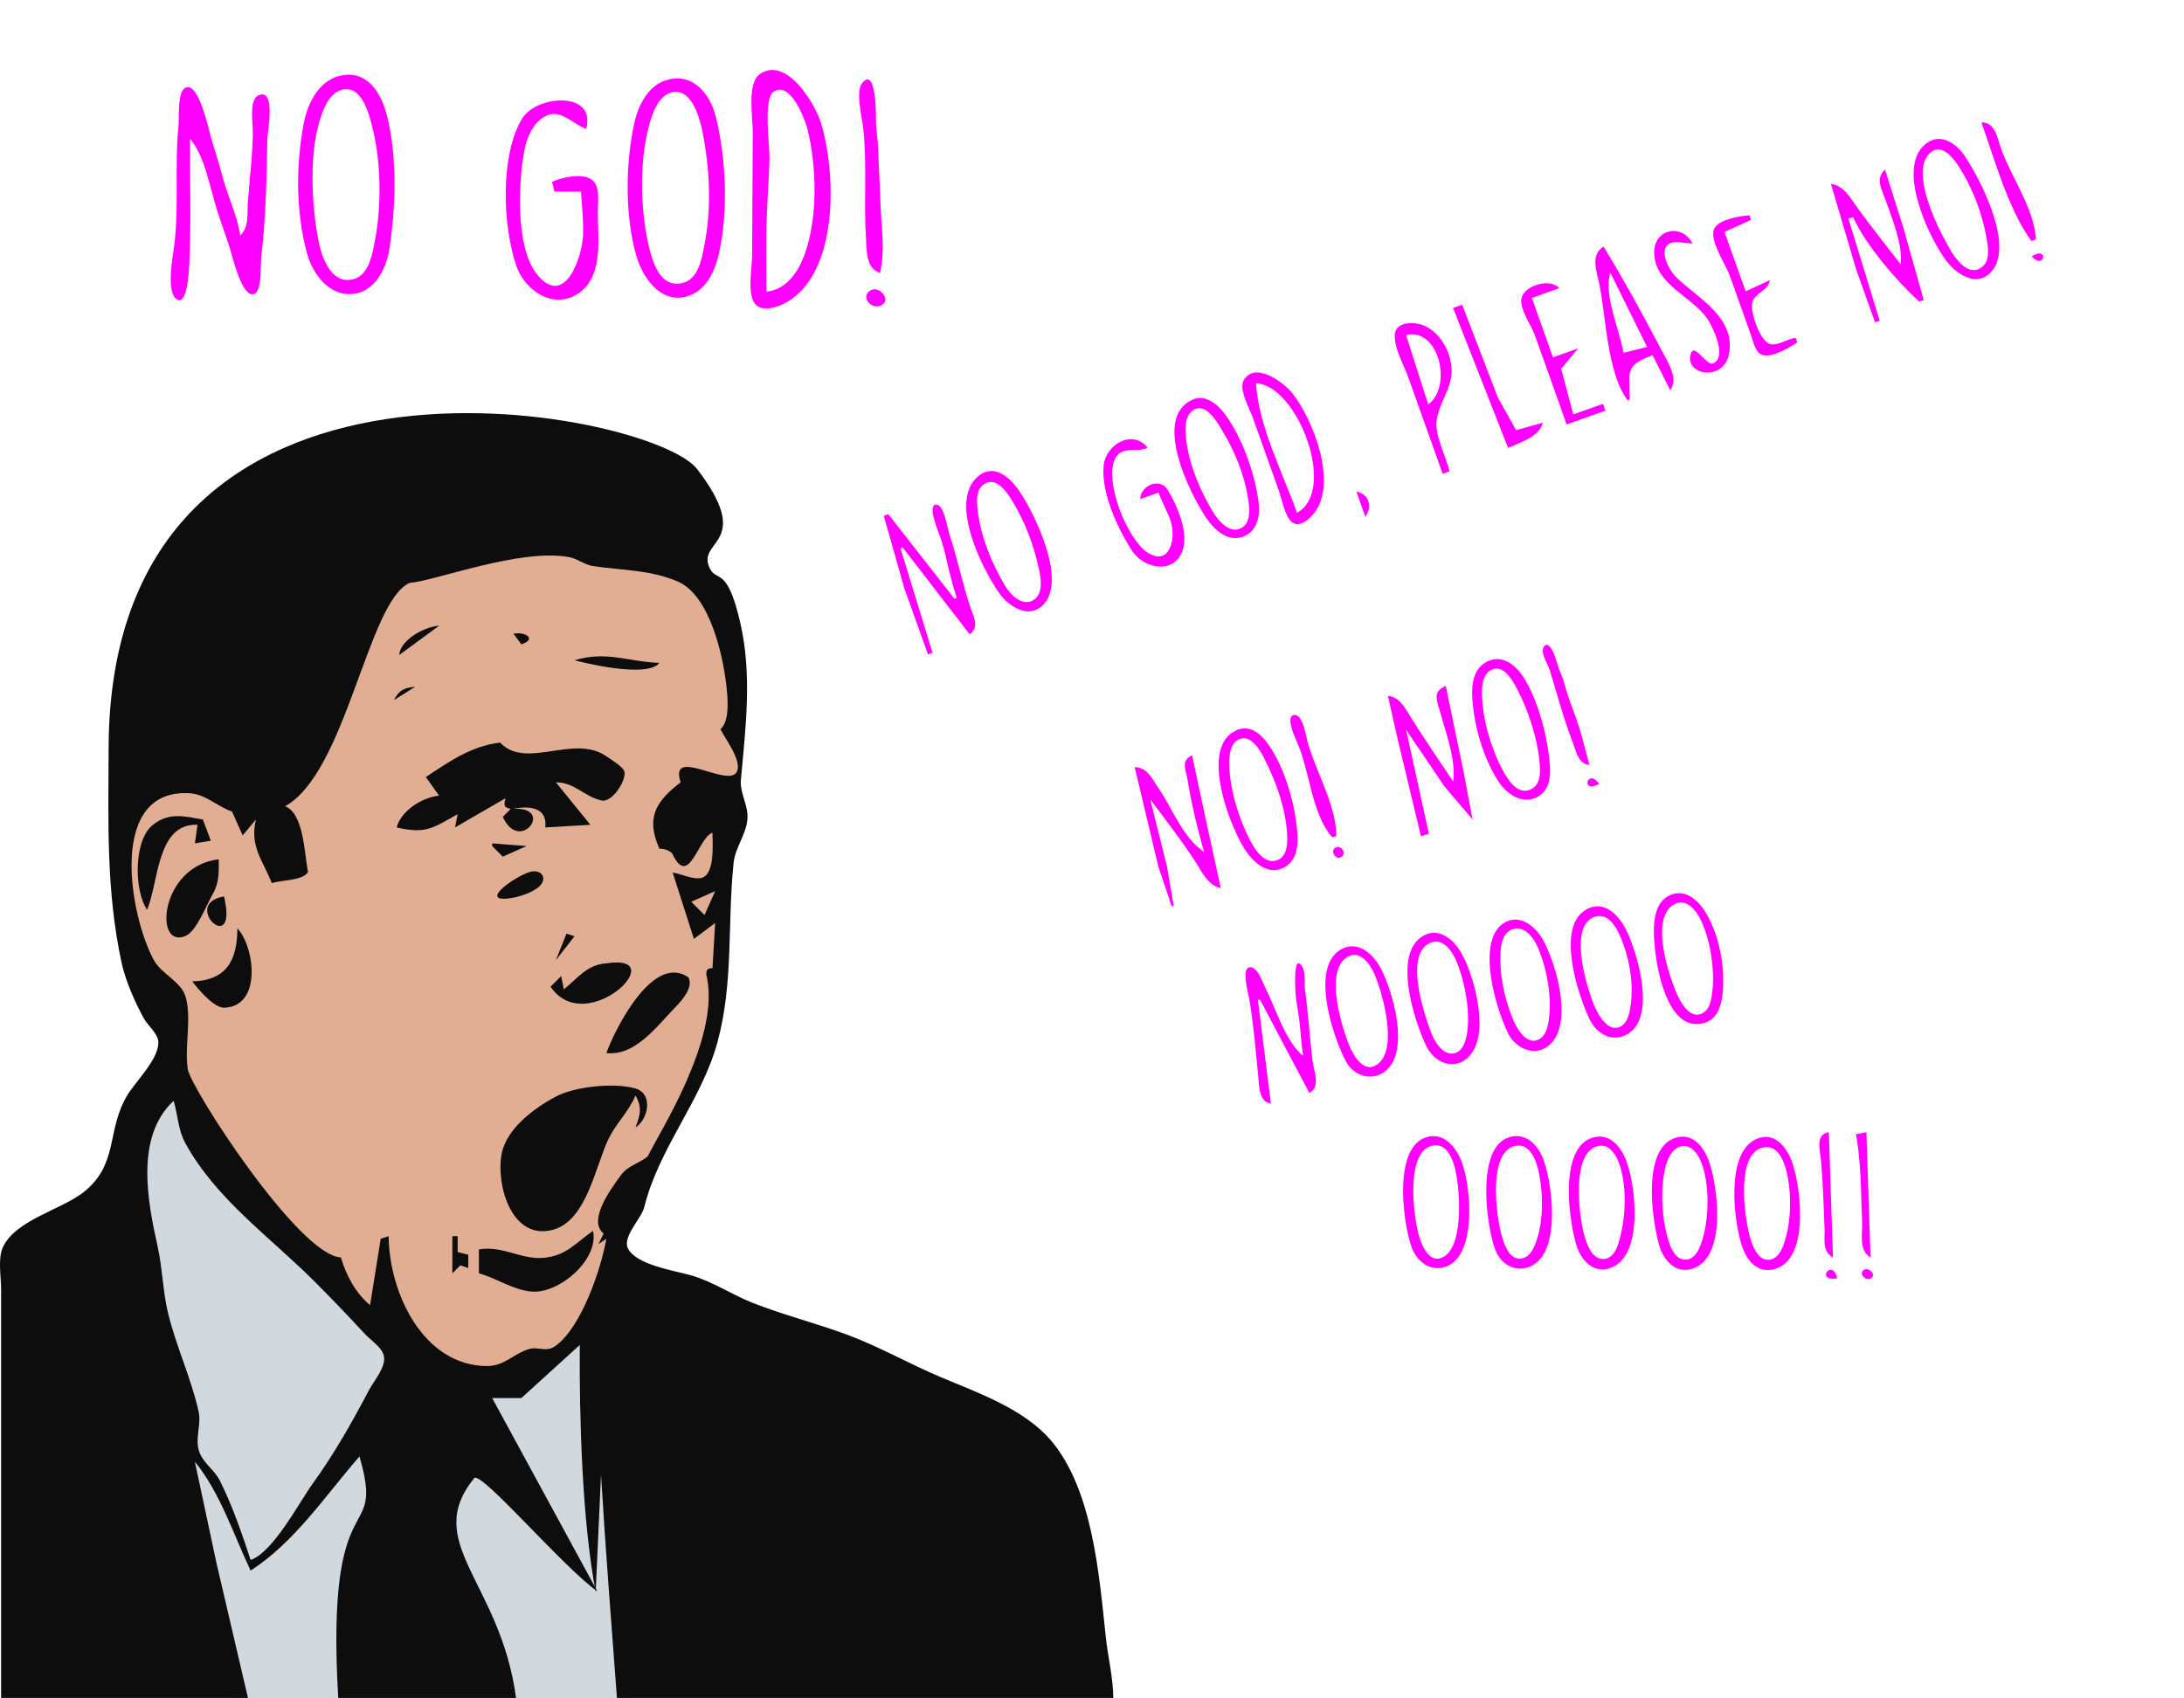 <svg xmlns="http://www.w3.org/2000/svg" width="900" height="700"><path d="M70.834 341.89c28.291-62.163 175.195 106.25 175.195 106.25l13.694 153.002H95.862S21.875 449.465 70.834 341.89" style="fill:#d1d8de;fill-opacity:1;stroke:none;stroke-width:200;stroke-linecap:round;stroke-linejoin:round;paint-order:stroke fill markers" transform="translate(.564 98.858)"/><path d="M173.635 467.478c63.39 47.088 84.99-82.533 117.871-138.574 12.673-21.6 6.645-72.373 10.351-99.172 15.354-61.413-20.63-111.988-45.412-116.202-3.35-.609-6.704-1.216-10.017-2.003-290.102-68.955-222.199 244.971-72.793 355.951" style="display:inline;fill:#e1ae93;fill-opacity:1;stroke:none;stroke-width:200;stroke-linecap:round;stroke-linejoin:round;paint-order:stroke fill markers" transform="translate(.564 98.858)"/><path d="M-.105 600.962h101.727L88.6 545.176l-8.855-41.566c10.519 12.914 15.757 29.72 22.97 44.847 18.106-11.605 30.787-30.865 44.848-47.035 10.887 37.652-14.154 7.285-8.75 99.54H212.1c-6.479-48.11-38.999-63.971-17.155-90.7 3.564-2.039 36.771 37.005 50.67 46.787l-43.36-79.691h12.032l24.065-21.877c-.223 29.017.945 72.555 6.563 101.727l2.188-48.129c1.87 30.65 4.265 61.263 6.563 91.883h204.548c-.07-8.487-2.196-16.742-3.1-25.159-2.72-25.316-5.342-60.587-22.486-80.845-11.094-13.11-30.301-19.813-45.514-26.215-12.936-5.444-25.08-12.458-38.284-17.387-12.951-4.834-26.524-8.202-39.379-13.295-8.609-3.411-16.154-8.66-25.158-11.259-6.623-1.912-22.66-4.259-26.103-11.126-2.38-4.746 5.594-12.345 6.76-17.075 5.984-24.259 23.537-43.815 30.115-67.818 6.744-24.607 4.05-49.018 6.687-74.069.658-6.247 5.073-11.449 5.675-17.813.545-5.773-3.188-10.754-2.677-16.408 1.934-21.391 4.706-43.002-.243-64.634-5.733-25.08-10.206-15.686-13.054-23.604-3.808-10.6 18.307-9.634-4.698-39.74-18.85-24.675-242-68.706-242.555 114.852-.09 30.05-1.101 58.74 5.345 88.601 1.578 7.312 5.571 16.411 9.198 22.966 1.646 2.977 6.02 6.39 5.965 9.947-.111 7.17-9.365 15.905-12.88 21.779-8.582 14.343-3.384 28.385-18.024 39.906-9.122 7.178-28.278 11.497-33.25 22.798-2.045 4.65-.66 12.147-.66 17.146v168.452M296.326 201.71c1.891 3.857 9.527 13.675 6.486 17.931-4.128 5.777-27.787-10.93-22.893 3.946-10.582 8.063-14.297 14.868-8.751 27.346 3.155 0 5.081 1.544 5.393 2.203 6.83 14.43 10.656-7.063 16.484-8.766-.003 4.41 1.103 17.167-4.538 18.593-3.44.87-8.354-1.702-11.87-2.186l8.751 27.346 8.75-6.563-1.093 18.596c-2.795 0-2.88 1.604-2.188 4.375 4.857 25.507-19.889 63.572-24.429 73.105-3.364 3.01-8.198 3.797-11.12 7.84-4.017 5.553-13.87 18.696-7.11 24.064l-2.188 4.375 3.281-2.188c-2.15 12.488-10.29 36.44-20.897 44.117-4.018 2.908-7.097.111-11.136 1.36-6.272 1.94-10.02 7.017-17.19 6.964-26.283-.194-40.278-30.16-40.472-53.534l-3.281 1.093-4.376 27.346c-5.933-4.915-9.886-12.36-12.032-19.689-17.35-.722-61.995-69.896-63.114-77.662-1.35-9.368 1.653-20.62-.803-29.53-1.829-6.634-9.837-9.341-13.135-15.319-9.953-18.036-19.327-70.818 14.703-68.792 6.727.4 11.36 5.502 17.502 7.538l4.375 9.845 5.47-6.563c-2.638 11.075 2.685 16.48 6.562 26.252 3.792-1.382 12.98-.949 14.902-4.668-1.567-7.665-1.72-24.03-9.432-27.054 25.223-13.916 34.144-84.873 51.41-92.084 10.475-.737 45.437-14.363 65.63-10.575 3.456.648 6.322 3.144 9.845 3.677 11.614 1.756 23.834 1.507 34.999 6.408 13.149 5.772 18.62 30.525 20.001 43.352.522 4.846 1.39 14.105-2.496 17.501m-132.354-30.627 16.407-12.033c-5.747.239-16.116 5.833-16.407 12.033m47.035-8.751 3.281 4.375c6.638-2.206 1.5-5.37-3.281-4.375m25.158 10.938s29.604 7.978 35.003 1.094c-13.143-.528-21.745-5.05-35.003-1.094m-74.381 16.408 8.75-5.47c-4.472.338-6.71 1.423-8.75 5.47m43.753 17.501c-12.143 1.57-20.694 7.685-30.627 14.22l5.47 7.657c-6.995.78-15.583 6.097-17.502 13.126 12.226 2.795 14.939.218 25.158-5.469l-1.094 5.47 20.783-12.033c-.63 2.966-.84 3.713 2.188 4.375l-3.282 3.282c6.985 15.497 21.675-4.23 4.376-3.282 0 0 14.422-3.654 13.126 7.657l18.595-1.094-14.22-17.501c7.81 0 11.437 5.762 18.778 7.474 4.335 1.012 10.22-8.021 9.48-11.85-.38-1.96-5.852-5.253-7.475-6.38-13.416-9.317-33.177 5.739-43.753-5.652M60.056 276.091c4.799-11.299 3.919-35.744 20.783-35.003l-1.094 7.657 6.563-1.094-3.281-8.75c-7.548-1.278-13.778-3.133-20.534 2.154-8.101 6.339-7.846 27.252-2.437 35.036m142.199-27.345v1.094l4.375 4.375 9.845-4.375zM89.59 255.31c-24.27 2.702-27.01 37.494-13.553 31.528 4.395-1.948 8.72-13.187 11.12-17.309 2.65-4.552 2.432-9.12 2.433-14.22m129.052 5.019c-5.12.76-22.32 12.44-9.807 11.138 3.844-.4 9.85-2.266 12.756-4.892 3.4-3.072 1.443-6.899-2.95-6.246m75.497 8.107-4.376 9.845-5.469-5.47zm-202.36 2.188c-16.782 2.775 2.243 22.121.903 5.495-.149-1.846-.566-3.678-.904-5.495m5.469 13.126c0 12.875-4.272 21.54-18.595 21.877 0 0 8.192 10.986 13.1 10.848 15.789-.444 12.688-25.057 5.495-32.725m135.637 2.188-4.376 10.938 7.657-9.844zm-1.094 22.97-1.094-5.469-4.375 4.376c14.662 21.655 50.811-14.008 22.97-9.606-7.811.401-11.928 6.223-17.501 10.7m17.501 26.252c12.019 1.385 21-11.291 28.353-18.781 2.6-2.649 7.797-8.331 5.423-12.466-14.31-9.77-29.606 20.09-33.776 31.247m12.032 17.501c2.794 4.973 1.967 7.973 0 13.126 5.23-3.165 7.513-13.904-.145-16.059-8.661-2.437-24.792-.802-32.67 3.37-8.805 4.663-20.395 13.203-22.348 23.628-2.407 12.842 4.109 35.965 21.25 31.247 14-3.854 17.516-26.922 22.975-37.81 3.132-6.248 8.19-10.948 10.938-17.502m-190.328 2.188c1.755 5.883 1.78 11.94 4.831 17.501 12.64 23.039 34.954 38.691 53.143 56.88 7.163 7.163 14.095 14.433 20.968 21.86 2.374 2.566 6.851 5.272 7.672 8.865 1.04 4.56-4.123 10.334-6.114 14.122-6.853 13.033-14.384 26.347-23.014 38.285-5.841 8.08-16.482 28.584-25.764 31.721-3.531-10.76-7.59-22.594-12.726-32.772-2.254-4.468-6.95-7.2-8.534-12.076-1.749-5.383 1.054-10.949-.182-16.407-3.142-13.875-9.252-26.763-12.577-40.472-2.152-8.873-2.285-18.325-4.281-27.346-4.056-18.333-9.496-45.268 6.578-60.161m172.827 53.598c-7.3 5.058-11.105 10.414-20.783 11.15-8.879.674-16.704-5.187-26.252-3.493v9.844c7.341 1.984 14.033 6.94 21.877 7.538 11.2.854 27.66-13.123 25.158-25.04m-57.974 2.189v15.313l3.282-3.281 3.281 1.094v-5.47l-4.375-1.093v-6.563z" style="fill:#0e0d0d;stroke:none;stroke-width:3.418" transform="translate(.564 98.858)"/><path d="m670.662 164.975.94-.335c-.173-11.1-2.22-14.056 9.427-18.203l7.242 14.389c3.684-4.81-1.26-12.046-3.69-16.713-7.54-14.479-15.258-28.485-23.737-42.45-5.61 3.168-2.861 10.178-1.773 15.479 2.878 14.027 3.117 36.198 11.592 47.834m-158.08-8.371c-2.295 3.743 2.405 11.94 3.713 15.615l10.724 30.117c1.305 3.665 2.294 9.906 5.154 12.673 3.097 2.995 7.819-1.344 9.64-3.84 9.262-12.698-.64-38.06-9.183-49.009-3.435-4.4-15.247-13.383-20.046-5.557M402.96 196.396c-12.108 10.343 1.754 38.098 8.788 48.045 3.726 5.266 11.585 10.658 17.608 5.369 10.975-9.638-2.956-38.167-9.381-47.535-3.834-5.59-10.44-11.495-17.015-5.879m88.405-31.655c-16.51 7.456-1.157 38.382 5.445 48.353 3.592 5.424 9.607 11.107 16.594 7.588 5.181-2.61 5.934-9.137 5.184-14.285-1.667-11.473-6.048-24.037-12.403-33.757-3.074-4.703-8.656-10.679-14.821-7.898m103.13 30.534 2.824-1.005c-1.34-6.104-6.336-15.155-5.26-21.26 1.718-9.74 8.272-14.425 5.41-25.452-1.572-6.056-6.024-12.209-12.3-13.937-3.637-1-9.954-.68-10.364 4.139-.47 5.513 3.791 12.861 5.617 17.988zm102.975-94.99c-4.696-8.666-16.442-5.696-15.795 4.565.791 12.58 15.266 17.271 21.677 26.216 2.316 3.23 8.73 16.378 2.472 18.74-2.59.977-7.629-8.667-9.07-4.024-2.766 8.913 13.612 11.713 15.775.039 2.783-15.044-12.967-23.015-21.726-31.496-2.647-2.563-7.822-11.172-2.7-13.973 2.417-1.322 6.644.15 9.367-.067m-98.674 26.653 22.657 57.679c4.962-2.22 13.041-4.678 14.323-10.402l-10.983 3.09-7.538-13.463-14.695-38.245zm194.457-67.393c-11.765 10.05 1.595 38.396 8.846 48.025 3.785 5.023 11.616 10.576 17.55 5.389 11.495-10.046-3.401-38.746-9.829-48.435-3.68-5.553-10.424-10.227-16.567-4.979m23.276-9.075c5.424 15.233 11.076 35.82 20.581 48.875l1.885-.671c-.69-12.61-10.085-25.526-14.345-37.31-1.646-4.56-2.351-11.018-8.121-10.894M364.185 212.595l8.47 29.86 9.753 27.279 1.883-.67-13.196-43.022.94-.334 27.586 35.776c4.189-3.268 1.513-7.372.091-11.698-3.22-9.796-5.317-20.038-8.533-29.835-.81-2.464-2.084-11.145-4.833-11.878-4.94-1.319.553 11.717 1.083 13.213 1.133 3.202 1.924 6.348 2.678 9.65 1.173 5.146 2.486 10.486 4.152 15.49l-.941.335-27.25-34.835zm170.285-1.25c-5.826-16.362-15.933-35.998-16.884-53.37 17.005.68 33.728 44.266 16.884 53.37m-129.21-11.613c5.084-3.778 9.662 3.064 11.879 6.733 5.364 8.865 8.716 17.839 10.949 27.914.854 3.858 1.877 9.919-1.848 12.68-4.6 3.412-9.85-1.926-12.049-5.611-5.25-8.795-9.833-19.768-11.15-29.964-.478-3.7-1.247-9.176 2.22-11.753m86.572-30.73c4.993-3.147 9.4 4.46 11.473 7.842 5.415 8.837 9.487 18.635 11.054 28.94.543 3.56 1.165 9.091-2.28 11.489-4.944 3.437-9.992-2.551-12.251-6.315-5.247-8.745-9.99-19.806-11.037-30.006-.399-3.896-.843-9.502 3.04-11.95m153.756 5.963 15.998-5.696-1.006-2.826-12.235 4.356-4.995-18.805 6.97-8.409-10.352 3.686-8.712-24.468 11.293-4.021c-3.706-4.582-16.195-.866-15.68 5.644.374 4.727 4.048 9.41 5.647 13.835 4.416 12.212 8.712 24.47 13.068 36.703m-57.043-8.32-9.113-28.568c13.742-3.195 19.124 21.474 9.113 28.568m152.098-25.526-.67-1.88c-3.314.313-7.16 3.333-10.402 2.596-4.244-.964-8.431-13.235-7.46-17.11 1.062-4.245 6.366-4.515 7.267-9.287l-10.018 4.626-8.712-24.468 10.96-4.962-.671-1.883c-3.723.205-13.272 1.7-14.687 5.87-1.658 4.884 4.99 14.552 6.665 19.256l8.713 24.47c.877 2.461 1.678 6.942 4.516 7.905 4.115 1.4 11.194-2.988 14.499-5.133m13.837-65.371 10.48 35.504 7.744 21.633 1.883-.67-12.863-42.08 1.884-.67c5.381 11.76 17.735 26.082 27.25 34.835l1.88-.67-8.42-29.875-7.522-23.833c-4.157 3.681-1.355 8.08.259 12.634 2.71 7.652 7.086 18.338 6.224 26.416-5.98-7.757-12.115-15.395-17.853-23.336-3.073-4.255-5.427-9.047-10.945-9.889m41.098-12.912c4.9-4.114 9.92 3.029 12.173 6.669 5.395 8.718 9.246 18.888 10.94 28.98.636 3.795 1.47 9.065-2.146 11.727-5.06 3.722-10.109-2.753-12.41-6.544-4.683-7.713-17.885-33-8.557-40.832M469.898 205.708l7.529-2.681c1.454 4.075 3.743 7.902 5.051 11.986 2.115 6.599-.223 18.561-9.467 12.799-8.381-5.224-18.569-30.136-13.218-39.24 2.916-4.964 8.82-1.781 13.149-4.097-6.363-7.751-17.35-1.267-18.155 7.529-1.016 11.13 5.774 25.915 11.762 35.045 5.075 7.735 18.281 9.936 21.092-1.261 1.829-7.294-2.744-17.928-6.533-24.01-3.23-5.186-11.328-1.49-11.21 3.928m193.69-93.356 15.159 30.657-9.746 2.41c-1.489-9.468-8.346-23.871-5.413-33.067M558.94 202.634l3.686 10.351c2.986-4.187 1.538-9.476-3.686-10.351m278.298-96.974c5.31 5.993 7.218-4.586 0 0" style="fill:#f0f;stroke:none;stroke-width:3.122"/><path d="m755.35 518.26-1.72-51.616c-5.497.92-3.723 6.764-3.295 11.184.908 9.39 1.128 18.966 1.54 28.39.201 4.592-1.108 9.515 3.475 12.042m9.463-50.755c2.175 11.715 2.027 24.252 2.547 36.13.22 5.024-1.515 11.71 3.475 14.625l-1.72-51.616zm-178.037 1.6c-12.541 5.38-8.584 34.9-5.105 44.855 2.106 6.026 7.985 10.533 14.517 7.964 12.714-5 9.947-34.357 5.745-44.095-2.594-6.01-8-11.796-15.157-8.725m34.386-.1c-12.772 5.024-8.647 35.925-5.084 45.816 2.062 5.724 7.473 9.544 13.661 7.482 13.826-4.608 10.028-33.43 6.584-43.613-2.195-6.489-7.626-12.648-15.16-9.684m35.26-.146c-14.094 4.018-9.907 34.045-6.847 44.24 1.693 5.64 6.276 11.404 12.863 9.831 15.023-3.586 11.67-32.89 8.155-43.38-2.069-6.177-6.765-12.802-14.17-10.69m34.407.002c-14.405 3.957-10.073 33.86-7.146 44.238 1.666 5.906 6.307 11.748 13.167 9.947 14.852-3.9 11.05-33.13 7.718-43.497-1.933-6.01-6.418-12.699-13.739-10.688m34.41.078c-14.46 4.157-10.88 33.48-7.552 44.16 1.92 6.168 6.328 11.904 13.573 9.95 14.545-3.924 10.827-33.257 7.435-43.5-1.87-5.648-6.487-12.613-13.456-10.61m-135.048 3.257c5.594-1.332 8.141 4.75 9.313 9.073 2.065 7.622 4.282 34.216-5.922 37.282-4.886 1.468-7.689-5.305-8.751-8.893-2.311-7.805-5.863-34.79 5.36-37.462m34.407.064c5.352-1.04 7.951 4.848 9.04 9.01 2.204 8.407 2.528 20.023.035 28.388-.982 3.292-2.61 8.312-6.538 8.996-5.21.907-7.397-6.03-8.432-9.857-2.09-7.73-5.739-34.275 5.895-36.537m34.403.014c4.957-.818 7.678 5.132 8.782 8.996 2.536 8.872 2.104 19.513-.095 28.39-.826 3.334-2.146 8.44-6.145 9.137-5.086.89-7.394-5.335-8.53-9.138-2.315-7.756-5.923-35.42 5.988-37.385m34.412.102c4.716-.437 7.312 5.211 8.418 8.894 2.572 8.56 2.348 20.712-.197 29.25-.963 3.226-2.582 8.142-6.538 8.604-4.953.578-7.004-5.76-8.017-9.465-2.339-8.556-2.85-19.699-.827-28.39.826-3.548 2.937-8.5 7.16-8.893m32.768.678c5.861-1.55 8.633 4.486 9.83 9.076 2.271 8.708 2.216 19.727-.23 28.39-.911 3.23-2.46 7.841-6.252 8.627-4.97 1.03-7.47-5.862-8.453-9.488-2.087-7.702-5.914-33.693 5.105-36.605m30.889 53.81c-1.889-8.655-9.333 1.536 0 0m10.888-3.372c-2.18 1.638 1.201 4.78 3.17 3.3 2.181-1.637-1.2-4.778-3.17-3.3M508.186 301.69c-13.164 8.061-1.519 38.43 4.681 48.22 3.615 5.707 10.203 11.656 17.142 7.1 4.374-2.874 4.933-8.444 4.626-13.23-.718-11.2-4.553-25.01-10.423-34.603-3.489-5.698-8.897-11.852-16.026-7.486m40.823 43.4 1.655-.466c.15-12.166-8.462-26.872-11.789-38.684-.658-2.338-2.038-12.264-5.896-11.177-3.382.952 1.15 10.234 1.992 12.276 4.734 11.45 5.776 28.69 14.038 38.052m105.99-29.852c-1.778-6.313-3.232-12.846-5.438-19.024-1.56-4.373-3.214-8.548-4.485-13.037a60 60 0 0 0-2.575-7.317c-.636-1.482-3.17-12.634-6.15-9.523-2.013 2.102 1.557 7.514 2.24 9.73 2.998 9.722 5.704 20.047 9.377 29.534 1.48 3.82 2.384 9.424 7.031 9.637m-43.86-41.5c-4.25 3.188-4.697 9.104-4.404 13.982.69 11.561 4.48 24.737 10.834 34.485 3.78 5.798 11.326 10.25 17.57 5.146 3.98-3.256 3.854-9.078 3.386-13.729-1.11-11.02-4.753-25.092-10.723-34.516-3.675-5.802-10.167-10.242-16.662-5.369m-143.558 42.45 9.77 41.042 5.494 16.326.828-.233-2.772-16.2-6.87-27.557s12.77 16.583 18.334 25.223c2.805 4.357 5.308 10.084 10.715 11.281l-6.261-28.624-5.586-26.132c-4.815 2.267-2.492 6.037-1.81 10.342 1.551 9.8 4.05 19.824 6.742 29.381-8.338-5.268-13.208-18.003-18.65-26.028-2.669-3.932-4.706-8.729-9.934-8.82m43.214-11.58c4.803-1.868 8.545 4.72 10.25 8.14 4.718 9.454 8.589 19.814 9.3 30.45.25 3.752.36 9.414-3.744 11.222-4.925 2.168-8.944-3.427-10.912-7.096-4.94-9.208-8.643-20.912-9.14-31.388-.172-3.652.187-9.75 4.246-11.328m61.12-17.806 3.997 17.643 9.612 40.191 3.312-.932-9.41-42.93 15.742 23.272 11.653 13.7-3.676-19.52-7.344-35.47c-5.79 2.13-3.532 6.497-2.169 11.336 2.397 8.51 6.321 19.178 5.212 28.025-5.865-8.766-11.783-17.444-17.39-26.383-2.432-3.874-4.65-8.488-9.537-8.932m42.608-10.667c5.112-2.603 8.927 4.518 10.795 8.138 4.505 8.727 8.146 19.81 9.087 29.616.373 3.886.714 9.28-3.413 11.362-5.263 2.656-9.222-3.29-11.394-7.193-4.81-8.64-8.433-20.684-8.85-30.575-.16-3.774-.152-9.347 3.775-11.348m-64.093 73.18c-2.553 1.192-.016 5.47 2.405 3.858 2.23-1.487-.126-4.922-2.405-3.858m108.554-26.262c-4.974-6.852-7.728 4.58 0 0m-106.567 68.37c-12.682 7.478-2.964 36.35 2.237 46.073 2.858 5.346 9.36 8.048 14.937 4.84 12.317-7.085 4.315-34.44-.908-43.798-3.214-5.758-9.459-11.128-16.266-7.115m33.945-5.64c-12.625 7.443-3.402 35.38 1.374 45.344 2.607 5.44 9.105 9.64 15.05 6.3 12.66-7.116 4.968-34.865-.492-44.474-3.173-5.583-9.277-11.093-15.931-7.17m33.949-5.675c-12.71 6.846-3.646 36.555 1.392 46.246 2.667 5.127 9.526 8.786 15.04 5.57 12.678-7.39 4.532-34.904-.89-44.547-3.015-5.362-9.164-10.705-15.542-7.269m34.759-5.91c-14.774 5.83-4.843 35.823-.097 45.756 2.58 5.396 7.958 9.291 14.096 7.004 14.502-5.403 5.643-34.96.698-44.344-2.796-5.308-8.136-11.005-14.697-8.417m33.955-5.577c-5.543 1.905-7.16 7.627-7.436 12.901-.578 11.115 4.09 46.015 21.43 39.842 4.98-1.773 6.454-7.533 6.892-12.282.977-10.614-1.419-23.67-6.946-32.856-2.862-4.755-7.897-9.682-13.94-7.605m-165.316 86.226-5.354-42.713.848-.14 20.348 38.477c4.79-2.525 1.848-8.885 1.313-13.3-1.178-9.69-1.753-19.455-3.118-29.13-.413-2.929.444-7.434-1.32-9.952-3.707-5.292-2.606 10.86-2.467 12.325.296 3.13.937 6.25 1.354 9.366.69 5.147.844 10.266 1.7 15.415-7.407-6.033-11.22-19.518-15.54-27.94-1.174-2.289-3.075-8.586-6.298-8.614-3.896-.033-.704 11.104-.355 13.208 1.772 10.696 2.696 21.728 3.737 32.518.398 4.114.38 9.731 5.152 10.48m31.81-60.554c5.17-2.75 9.144 3.258 10.871 7.242 3.32 7.657 10.537 32.741.073 37.783-4.916 2.367-8.844-4.537-10.344-8.17-3.202-7.747-10.608-31.533-.6-36.856m33.959-5.689c5.13-2.154 8.868 3.366 10.568 7.34 3.469 8.108 5.74 20.102 4.625 28.882-.426 3.354-1.362 8-5.067 9.19-4.84 1.555-8.464-4.797-9.85-8.455-2.896-7.64-11.27-32.343-.276-36.957m33.922-5.59c4.96-1.542 8.532 3.497 10.23 7.35 3.662 8.313 5.606 18.911 4.812 27.98-.315 3.593-.95 8.773-4.859 10.292-4.639 1.802-8.323-4.418-9.807-7.857-3.671-8.513-5.877-18.598-5.462-27.87.165-3.7.965-8.613 5.086-9.895m32.42-4.529c5.67-3.294 9.743 2.606 11.698 7.12 3.694 8.532 5.675 18.732 4.531 28.025-.402 3.262-1.12 8.03-4.51 9.578-4.82 2.2-8.662-4.513-10.225-8.002-3.278-7.317-10.623-31.416-1.493-36.72m33.944-5.64c5.456-3.128 9.531 2.903 11.477 7.154 3.547 7.75 5.362 19.59 4.425 28.044-.37 3.326-.791 7.87-4.176 9.587-5.091 2.584-8.84-4.34-10.471-8.026-3.404-7.689-11.129-31.1-1.256-36.76" style="fill:#f0f;stroke:none;stroke-width:2.688"/><path d="M312.976 30.656c-5.218 3.755-2.739 18.195-2.769 23.843l-.274 50.753c-.028 5.123-1.996 15.18.917 19.595 2.898 4.39 10.48 1.503 13.909-.6 21.004-12.882 19.755-53.193 13.56-73.577-2.386-7.846-14.333-27.937-25.343-20.013m-172.825.565c-9.143 2.126-13.576 11.873-15.116 20.287-3.136 17.167-3.107 35.813 1.427 52.754 2.512 9.388 10.284 19.286 21.164 16.477 7.719-1.992 11.776-11.044 12.87-18.284 2.592-17.132 3.243-37.84-1.005-54.743-2.356-9.365-8.162-19.09-19.341-16.49m134.345 1.838c-7.744 2.385-11.688 10.873-13.228 18.188-3.512 16.686-3.749 37.223.82 53.746 2.509 9.07 9.882 20.21 20.883 17.215 7.995-2.175 11.734-10.576 13.365-18.025 3.81-17.4 2.873-38.49-1.262-55.74-2.335-9.744-9.543-18.784-20.578-15.384m88.145 79.445c2.317-9.505.332-20.137.146-29.857-.133-6.96-.75-13.914-.883-20.905-.076-4.01-.888-7.928-.912-11.947-.012-1.873.189-23.156-5.85-15.35-2.573 3.326.116 14.271.57 18.307 1.67 14.837.19 29.916 1.126 44.791.344 5.46-.18 13.034 5.802 14.96M78.306 57.227c6.004 6.885 8.242 20.227 10.985 28.921 1.686 5.345 3.637 10.615 5.364 15.953 1.115 3.443 4.924 20.48 9.915 19.13 3.575-.968 2.67-12.047 3.044-15.08 1.928-15.615 2.301-33.008 2.538-48.752.044-3.046 3.743-21.146-3.587-18.131-4.054 1.669-2.333 11.634-2.369 15.114-.097 9.59-1.35 19.289-2.055 28.85-.382 5.167.648 9.904-3.15 13.915-1.219-8.569-5.322-16.542-7.458-24.92-1.37-5.369-3.16-10.622-4.687-15.95-.916-3.194-5.198-23.703-10.828-19.876-2.933 1.995-2.154 12.466-2.491 15.824-1.622 16.113.274 32.676-1.712 48.757-.573 4.629-3.38 18.77.745 22.146 4.679 3.827 5.32-11.956 5.427-14.15.845-17.178.225-34.55.318-51.751m237.518 62.986c.059-10.923-.27-21.929.215-32.84.324-7.304.843-14.594 1.06-21.89.152-5.064-2.748-24.822 1.76-27.735 6.935-4.482 12.99 11.617 14.003 15.877 3.665 15.392 4.168 35.702-1.13 50.75-2.65 7.522-7.458 14.943-15.908 15.838M140.158 37.266c8.7-3.154 11.851 9.46 13.334 15.39 3.607 14.426 3.777 32.217.959 46.782-.977 5.056-2.356 13.196-7.828 15.279-9.284 3.535-13.65-7.416-15.137-14.41-2.98-14.02-4.065-34.874-.243-48.767 1.346-4.892 3.629-12.357 8.915-14.274m137.3.677c7.652-1.22 10.956 10.914 12.04 16.443 3.002 15.306 3.778 31.415.747 46.779-1.117 5.66-2.495 14.08-9.238 15.542-9.168 1.987-12.167-9.036-13.716-15.666-3.464-14.821-3.812-34.018.03-48.766 1.341-5.157 3.958-13.35 10.137-14.333M227.494 74.95l.973 3.986 10.947.059c.42 5.694.934 11.19.903 16.923-.051 9.523-7.618 31.998-19.348 16.712-8.546-11.138-7.333-37.604-4.886-50.68 1.041-5.553 3.946-12.2 9.573-14.467 5.711-2.302 10.86 3.922 15.888 5.647 4.38-15.796-20.549-14.083-26.486-4.12-9.072 15.225-7.925 44.39-2.243 60.693 3.59 10.306 15.938 18.611 26.332 10.658 9.657-7.388 7.134-22.757 7.19-33.367.02-3.639.946-9.422-1.782-12.347-3.528-3.783-13.12-1.568-17.06.303m131.439 44.636c-4.734 2.477-.034 8.342 4.299 6.249 4.151-2.005-.635-8.167-4.299-6.249" style="fill:#f0f;stroke:none;stroke-width:3.11"/></svg>